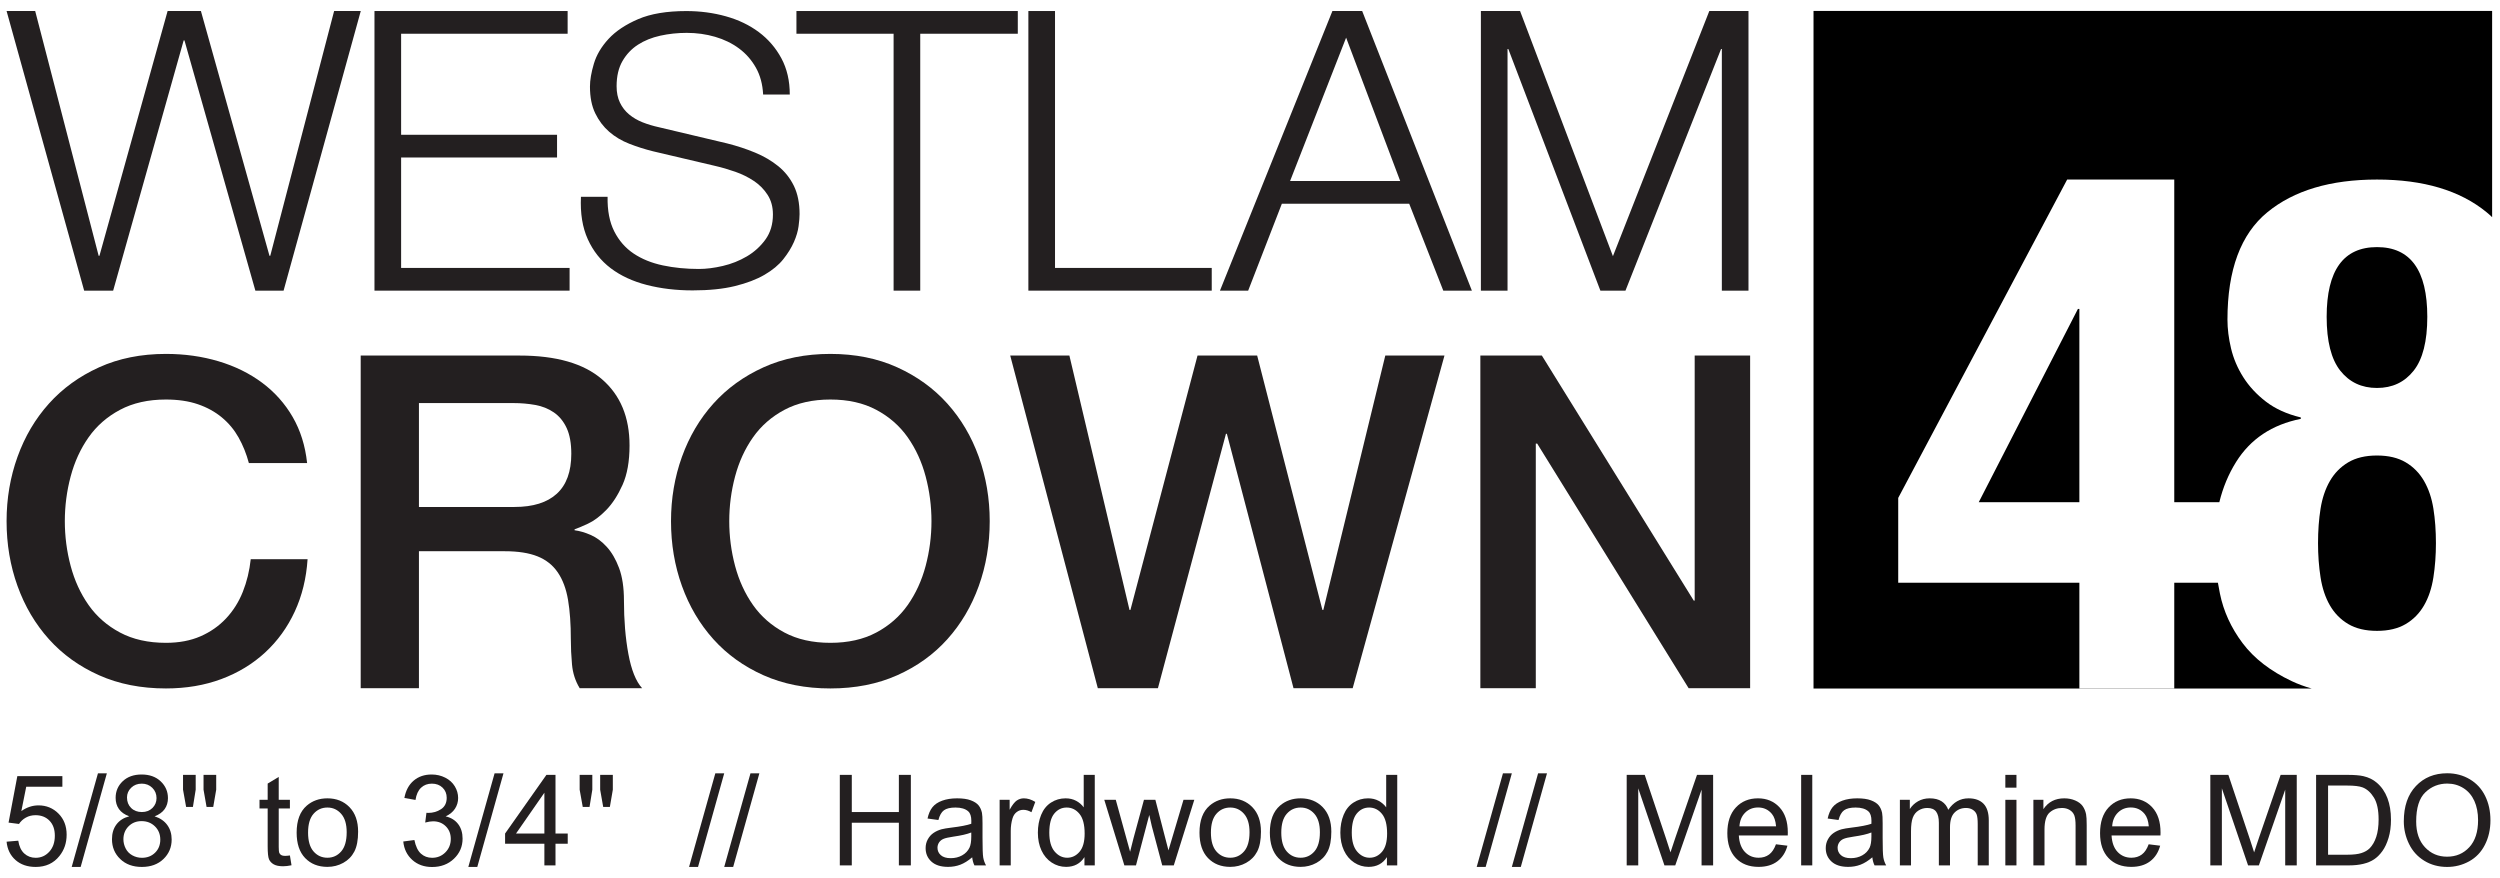 <?xml version="1.0" encoding="UTF-8" standalone="no"?> <svg xmlns="http://www.w3.org/2000/svg" xmlns:xlink="http://www.w3.org/1999/xlink" xmlns:serif="http://www.serif.com/" width="100%" height="100%" viewBox="0 0 1814 637" xml:space="preserve" style="fill-rule:evenodd;clip-rule:evenodd;stroke-linejoin:round;stroke-miterlimit:1.414;"> <g id="Westlam-Crown" serif:id="Westlam Crown" transform="matrix(0.983,0,0,0.831,13.615,6.17)"> <g transform="matrix(1.524,0,0,1.802,-12.134,-0.289)"> <path d="M2.064,1.382L39.637,136.873L53.679,136.873L87.837,15.614L88.216,15.614L122.563,136.873L136.226,136.873L173.61,1.382L160.706,1.382L129.774,119.984L129.395,119.984L96.186,1.382L80.056,1.382L47.038,119.984L46.658,119.984L15.916,1.382L2.064,1.382Z" style="fill:rgb(35,31,32);fill-rule:nonzero;"></path> <path d="M180.252,1.382L180.252,136.873L274.754,136.873L274.754,125.867L193.155,125.867L193.155,72.353L268.681,72.353L268.681,61.347L193.155,61.347L193.155,12.388L273.805,12.388L273.805,1.382L180.252,1.382Z" style="fill:rgb(35,31,32);fill-rule:nonzero;"></path> <g transform="matrix(1,0,0,0.96,0,5.368)"> <path d="M293.161,89.608L280.257,89.608C279.877,97.958 280.984,105.106 283.578,111.052C286.171,116.998 289.871,121.868 294.679,125.664C299.486,129.459 305.306,132.274 312.137,134.108C318.969,135.942 326.369,136.86 334.339,136.86C342.309,136.86 349.141,136.132 354.834,134.677C360.527,133.222 365.302,131.325 369.161,128.984C373.019,126.644 376.056,124.019 378.27,121.109C380.483,118.2 382.191,115.321 383.393,112.475C384.595,109.629 385.354,106.94 385.67,104.41C385.987,101.88 386.145,99.856 386.145,98.338C386.145,92.771 385.228,88.027 383.393,84.105C381.559,80.184 379.029,76.863 375.803,74.143C372.577,71.423 368.845,69.146 364.607,67.311C360.369,65.477 355.846,63.927 351.039,62.662L318.02,54.502C315.237,53.87 312.611,53.047 310.145,52.035C307.678,51.023 305.495,49.695 303.598,48.05C301.7,46.406 300.214,44.413 299.138,42.073C298.063,39.732 297.525,36.981 297.525,33.818C297.525,28.758 298.474,24.52 300.372,21.104C302.269,17.688 304.768,14.937 307.867,12.849C310.967,10.762 314.572,9.244 318.684,8.295C322.795,7.346 327.065,6.872 331.493,6.872C336.3,6.872 340.886,7.536 345.251,8.864C349.615,10.193 353.474,12.153 356.826,14.747C360.179,17.34 362.899,20.566 364.986,24.425C367.074,28.283 368.244,32.806 368.497,37.993L381.401,37.993C381.401,31.035 380.041,24.931 377.321,19.681C374.601,14.431 370.964,10.034 366.409,6.492C361.855,2.95 356.542,0.293 350.469,-1.478C344.397,-3.249 338.008,-4.135 331.303,-4.135C321.815,-4.135 314.035,-2.775 307.962,-0.055C301.89,2.665 297.114,5.986 293.635,9.908C290.156,13.83 287.784,18.004 286.519,22.432C285.254,26.86 284.621,30.719 284.621,34.008C284.621,39.321 285.475,43.812 287.183,47.481C288.891,51.15 291.137,54.249 293.92,56.779C296.703,59.31 299.961,61.334 303.693,62.852C307.425,64.37 311.251,65.635 315.173,66.647L345.346,74.048C348.508,74.807 351.734,75.787 355.024,76.989C358.313,78.191 361.317,79.741 364.037,81.638C366.757,83.536 368.971,85.876 370.679,88.66C372.387,91.443 373.241,94.732 373.241,98.527C373.241,103.461 372.039,107.668 369.635,111.147C367.232,114.626 364.227,117.472 360.622,119.686C357.016,121.9 353.126,123.513 348.951,124.525C344.776,125.537 340.918,126.043 337.376,126.043C331.177,126.043 325.357,125.442 319.917,124.24C314.477,123.038 309.765,121.046 305.78,118.263C301.795,115.48 298.664,111.748 296.387,107.067C294.11,102.386 293.034,96.566 293.161,89.608Z" style="fill:rgb(35,31,32);fill-rule:nonzero;"></path> </g> <path d="M384.627,1.382L384.627,12.388L431.688,12.388L431.688,136.873L444.592,136.873L444.592,12.388L491.843,12.388L491.843,1.382L384.627,1.382Z" style="fill:rgb(35,31,32);fill-rule:nonzero;"></path> <path d="M496.967,1.382L496.967,136.873L585.776,136.873L585.776,125.867L509.87,125.867L509.87,1.382L496.967,1.382Z" style="fill:rgb(35,31,32);fill-rule:nonzero;"></path> <path d="M623.728,83.739L650.865,14.286L677.052,83.739L623.728,83.739ZM644.223,1.382L589.761,136.873L603.424,136.873L619.743,94.746L681.416,94.746L697.926,136.873L711.779,136.873L658.645,1.382L644.223,1.382Z" style="fill:rgb(35,31,32);fill-rule:nonzero;"></path> <path d="M735.12,1.382L780.093,120.174L826.775,1.382L845.752,1.382L845.752,136.873L832.848,136.873L832.848,19.789L832.468,19.789L786.166,136.873L774.021,136.873L729.427,19.789L729.047,19.789L729.047,136.873L716.143,136.873L716.143,1.382L735.12,1.382Z" style="fill:rgb(35,31,32);fill-rule:nonzero;"></path> </g> <g transform="matrix(1.368,0,0,1.618,-24.886,372.021)"> <g transform="matrix(1,0,0,0.96,0,5.316)"> <path d="M142.352,10.469C141.011,5.273 139.168,0.496 136.821,-3.862C134.475,-8.219 131.458,-11.991 127.77,-15.175C124.083,-18.36 119.767,-20.832 114.823,-22.592C109.878,-24.352 104.138,-25.232 97.601,-25.232C88.047,-25.232 79.792,-23.304 72.837,-19.449C65.881,-15.594 60.224,-10.44 55.866,-3.987C51.508,2.466 48.282,9.799 46.187,18.011C44.092,26.224 43.044,34.605 43.044,43.153C43.044,51.701 44.092,60.081 46.187,68.294C48.282,76.507 51.508,83.84 55.866,90.293C60.224,96.746 65.881,101.9 72.837,105.755C79.792,109.61 88.047,111.537 97.601,111.537C104.64,111.537 110.842,110.322 116.205,107.892C121.569,105.461 126.178,102.109 130.033,97.835C133.888,93.561 136.905,88.575 139.084,82.876C141.263,77.177 142.688,71.06 143.358,64.523L174.03,64.523C173.36,75.25 171.055,85.055 167.117,93.938C163.178,102.822 157.856,110.49 151.152,116.943C144.447,123.396 136.57,128.382 127.519,131.902C118.468,135.421 108.495,137.181 97.601,137.181C84.192,137.181 72.166,134.709 61.523,129.765C50.88,124.82 41.871,118.074 34.496,109.526C27.121,100.978 21.464,91.005 17.526,79.608C13.587,68.21 11.617,56.059 11.617,43.153C11.617,30.415 13.587,18.347 17.526,6.949C21.464,-4.448 27.121,-14.421 34.496,-22.969C41.871,-31.517 50.88,-38.305 61.523,-43.333C72.166,-48.362 84.192,-50.876 97.601,-50.876C107.657,-50.876 117.127,-49.493 126.01,-46.727C134.894,-43.962 142.729,-39.939 149.518,-34.66C156.306,-29.38 161.795,-22.969 165.985,-15.427C170.175,-7.884 172.773,0.748 173.779,10.469L142.352,10.469Z" style="fill:rgb(35,31,32);fill-rule:nonzero;"></path> </g> <path d="M202.692,-42.636L288.423,-42.636C308.201,-42.636 323.035,-38.362 332.924,-29.814C342.813,-21.266 347.757,-9.366 347.757,5.887C347.757,14.435 346.5,21.516 343.986,27.131C341.472,32.746 338.539,37.271 335.186,40.707C331.834,44.143 328.524,46.616 325.256,48.124C321.987,49.633 319.599,50.638 318.09,51.141L318.09,51.644C320.772,51.979 323.663,52.817 326.764,54.158C329.865,55.499 332.756,57.636 335.438,60.569C338.119,63.502 340.34,67.315 342.1,72.008C343.86,76.701 344.74,82.568 344.74,89.607C344.74,100.167 345.536,109.762 347.128,118.394C348.721,127.026 351.193,133.186 354.545,136.873L320.856,136.873C318.509,133.018 317.126,128.744 316.707,124.051C316.288,119.358 316.079,114.832 316.079,110.475C316.079,102.262 315.576,95.18 314.57,89.23C313.565,83.28 311.721,78.336 309.039,74.397C306.358,70.458 302.712,67.567 298.103,65.723C293.494,63.879 287.585,62.957 280.378,62.957L234.118,62.957L234.118,136.873L202.692,136.873L202.692,-42.636ZM234.118,39.073L285.658,39.073C295.714,39.073 303.341,36.685 308.537,31.908C313.732,27.131 316.33,19.966 316.33,10.412C316.33,4.713 315.492,0.062 313.816,-3.541C312.14,-7.145 309.835,-9.952 306.902,-11.964C303.969,-13.975 300.617,-15.316 296.846,-15.986C293.075,-16.657 289.178,-16.992 285.155,-16.992L234.118,-16.992L234.118,39.073Z" style="fill:rgb(35,31,32);fill-rule:nonzero;"></path> <g transform="matrix(1,0,0,0.96,0,5.316)"> <path d="M456.116,-25.232C446.562,-25.232 438.308,-23.304 431.352,-19.449C424.396,-15.594 418.739,-10.44 414.382,-3.987C410.024,2.466 406.797,9.799 404.702,18.011C402.607,26.224 401.559,34.605 401.559,43.153C401.559,51.701 402.607,60.081 404.702,68.294C406.797,76.507 410.024,83.84 414.382,90.293C418.739,96.746 424.396,101.9 431.352,105.755C438.308,109.61 446.562,111.537 456.116,111.537C465.67,111.537 473.925,109.61 480.88,105.755C487.836,101.9 493.493,96.746 497.851,90.293C502.209,83.84 505.435,76.507 507.53,68.294C509.625,60.081 510.673,51.701 510.673,43.153C510.673,34.605 509.625,26.224 507.53,18.011C505.435,9.799 502.209,2.466 497.851,-3.987C493.493,-10.44 487.836,-15.594 480.88,-19.449C473.925,-23.304 465.67,-25.232 456.116,-25.232ZM456.116,-50.876C469.525,-50.876 481.551,-48.362 492.194,-43.333C502.837,-38.305 511.846,-31.517 519.221,-22.969C526.596,-14.421 532.252,-4.448 536.191,6.949C540.13,18.347 542.099,30.415 542.099,43.153C542.099,56.059 540.13,68.21 536.191,79.608C532.252,91.005 526.596,100.978 519.221,109.526C511.846,118.074 502.837,124.82 492.194,129.765C481.551,134.709 469.525,137.181 456.116,137.181C442.707,137.181 430.681,134.709 420.038,129.765C409.395,124.82 400.386,118.074 393.011,109.526C385.637,100.978 379.98,91.005 376.041,79.608C372.102,68.21 370.133,56.059 370.133,43.153C370.133,30.415 372.102,18.347 376.041,6.949C379.98,-4.448 385.637,-14.421 393.011,-22.969C400.386,-31.517 409.395,-38.305 420.038,-43.333C430.681,-48.362 442.707,-50.876 456.116,-50.876Z" style="fill:rgb(35,31,32);fill-rule:nonzero;"></path> </g> <path d="M553.162,-42.636L585.091,-42.636L617.523,94.636L618.026,94.636L654.23,-42.636L686.411,-42.636L721.609,94.636L722.111,94.636L755.549,-42.636L787.479,-42.636L737.95,136.873L706.021,136.873L670.069,-0.399L669.566,-0.399L632.86,136.873L600.427,136.873L553.162,-42.636Z" style="fill:rgb(35,31,32);fill-rule:nonzero;"></path> <path d="M806.838,-42.636L840.024,-42.636L921.985,89.607L922.488,89.607L922.488,-42.636L952.406,-42.636L952.406,136.873L919.219,136.873L837.51,4.881L836.756,4.881L836.756,136.873L806.838,136.873L806.838,-42.636Z" style="fill:rgb(35,31,32);fill-rule:nonzero;"></path> </g> </g> <g id="Artboard1" transform="matrix(0.983,0,0,0.831,13.615,6.17)"> <rect x="-13.854" y="-7.422" width="1844.84" height="765.905" style="fill:none;"></rect> <g id="_48" serif:id="48" transform="matrix(0.849,0,0,1.004,-108.952,-2308.87)"> <path d="M1688.75,2301.81L2278.75,2301.81L2278.75,2481.14C2277.21,2479.65 2275.61,2478.23 2273.95,2476.87C2250.83,2457.91 2219.06,2448.43 2178.64,2448.43C2138.22,2448.43 2106.45,2457.91 2083.33,2476.87C2060.2,2495.83 2048.64,2526.97 2048.64,2570.31C2048.64,2578.22 2049.68,2586.56 2051.76,2595.31C2053.85,2604.06 2057.39,2612.39 2062.39,2620.31C2067.39,2628.22 2073.95,2635.31 2082.08,2641.56C2090.2,2647.81 2100.31,2652.39 2112.39,2655.31L2112.39,2656.56C2087.39,2661.56 2068.64,2674.06 2056.14,2694.06C2049.54,2704.62 2044.68,2716.29 2041.57,2729.06L2002.39,2729.06L2002.39,2448.43L1909.27,2448.43L1762.39,2725.31L1762.39,2799.06L1919.89,2799.06L1919.89,2890.93L2002.39,2890.93L2002.39,2799.06L2040.34,2799.06C2040.86,2802.13 2041.43,2805.26 2042.08,2808.43C2045.2,2823.85 2051.76,2838.22 2061.76,2851.56C2071.76,2864.89 2086.04,2875.93 2104.58,2884.68C2109.82,2887.16 2115.56,2889.28 2121.79,2891.06L1688.75,2891.06L1688.75,2301.81ZM2127.39,2764.68C2127.39,2753.85 2128.12,2743.85 2129.58,2734.68C2131.04,2725.52 2133.74,2717.49 2137.7,2710.62C2141.66,2703.74 2146.97,2698.33 2153.64,2694.37C2160.31,2690.41 2168.64,2688.43 2178.64,2688.43C2188.64,2688.43 2196.97,2690.41 2203.64,2694.37C2210.31,2698.33 2215.62,2703.74 2219.58,2710.62C2223.54,2717.49 2226.24,2725.52 2227.7,2734.68C2229.16,2743.85 2229.89,2753.85 2229.89,2764.68C2229.89,2775.1 2229.16,2784.99 2227.7,2794.37C2226.24,2803.74 2223.54,2811.87 2219.58,2818.74C2215.62,2825.62 2210.31,2831.04 2203.64,2834.99C2196.97,2838.95 2188.64,2840.93 2178.64,2840.93C2168.64,2840.93 2160.31,2838.95 2153.64,2834.99C2146.97,2831.04 2141.66,2825.62 2137.7,2818.74C2133.74,2811.87 2131.04,2803.74 2129.58,2794.37C2128.12,2784.99 2127.39,2775.1 2127.39,2764.68ZM1919.89,2729.06L1832.39,2729.06L1918.64,2560.93L1919.89,2560.93L1919.89,2729.06ZM2134.89,2567.81C2134.89,2527.39 2149.47,2507.18 2178.64,2507.18C2207.81,2507.18 2222.39,2527.39 2222.39,2567.81C2222.39,2589.06 2218.43,2604.68 2210.51,2614.68C2202.6,2624.68 2191.97,2629.68 2178.64,2629.68C2165.31,2629.68 2154.68,2624.68 2146.76,2614.68C2138.85,2604.68 2134.89,2589.06 2134.89,2567.81Z"></path> </g> <g transform="matrix(1.377,0,0,1.628,-12.865,-400.96)"> <g id="USA-Descriptions" serif:id="USA Descriptions"> <path id="C48HW-USA" d="M2.815,693.159L9.074,692.629C9.538,695.676 10.614,697.966 12.303,699.501C13.992,701.035 16.029,701.802 18.413,701.802C21.283,701.802 23.712,700.721 25.699,698.557C27.686,696.393 28.68,693.523 28.68,689.946C28.68,686.546 27.725,683.864 25.815,681.899C23.905,679.934 21.405,678.951 18.314,678.951C16.393,678.951 14.66,679.388 13.114,680.26C11.569,681.132 10.355,682.263 9.472,683.654L3.875,682.926L8.577,657.988L32.72,657.988L32.72,663.684L13.346,663.684L10.73,676.733C13.644,674.701 16.702,673.686 19.903,673.686C24.142,673.686 27.719,675.154 30.633,678.09C33.548,681.027 35.005,684.802 35.005,689.417C35.005,693.81 33.724,697.608 31.163,700.809C28.05,704.739 23.8,706.704 18.413,706.704C13.998,706.704 10.393,705.467 7.6,702.995C4.808,700.522 3.212,697.243 2.815,693.159Z" style="fill:rgb(35,31,32);fill-rule:nonzero;"></path> <path d="M37.721,706.704L51.795,656.498L56.564,656.498L42.523,706.704L37.721,706.704Z" style="fill:rgb(35,31,32);fill-rule:nonzero;"></path> <path d="M68.553,679.548C66.08,678.642 64.247,677.351 63.055,675.673C61.863,673.995 61.267,671.986 61.267,669.646C61.267,666.113 62.536,663.144 65.075,660.737C67.614,658.33 70.992,657.127 75.209,657.127C79.448,657.127 82.859,658.358 85.443,660.82C88.026,663.281 89.317,666.279 89.317,669.811C89.317,672.063 88.727,674.023 87.545,675.689C86.364,677.356 84.57,678.642 82.164,679.548C85.144,680.519 87.413,682.087 88.97,684.25C90.526,686.414 91.304,688.997 91.304,692C91.304,696.15 89.836,699.639 86.9,702.465C83.963,705.291 80.1,706.704 75.309,706.704C70.518,706.704 66.654,705.285 63.718,702.448C60.781,699.611 59.313,696.073 59.313,691.834C59.313,688.677 60.113,686.033 61.714,683.903C63.315,681.772 65.594,680.32 68.553,679.548ZM67.361,669.447C67.361,671.743 68.1,673.62 69.579,675.077C71.059,676.534 72.979,677.263 75.342,677.263C77.638,677.263 79.52,676.539 80.988,675.093C82.456,673.647 83.191,671.875 83.191,669.778C83.191,667.592 82.434,665.754 80.922,664.264C79.41,662.774 77.528,662.029 75.276,662.029C73.001,662.029 71.114,662.757 69.612,664.214C68.111,665.671 67.361,667.416 67.361,669.447ZM65.44,691.867C65.44,693.567 65.843,695.212 66.648,696.802C67.454,698.391 68.652,699.622 70.242,700.494C71.831,701.366 73.542,701.802 75.375,701.802C78.223,701.802 80.574,700.886 82.429,699.054C84.283,697.221 85.211,694.892 85.211,692.066C85.211,689.196 84.256,686.822 82.346,684.946C80.436,683.069 78.046,682.131 75.176,682.131C72.372,682.131 70.049,683.058 68.205,684.913C66.361,686.767 65.44,689.085 65.44,691.867Z" style="fill:rgb(35,31,32);fill-rule:nonzero;"></path> <path d="M99.054,674.514L97.398,665.274L97.398,657.326L104.187,657.326L104.187,665.274L102.697,674.514L99.054,674.514ZM110.016,674.514L108.393,665.274L108.393,657.326L115.182,657.326L115.182,665.274L113.592,674.514L110.016,674.514Z" style="fill:rgb(35,31,32);fill-rule:nonzero;"></path> <path d="M154.691,700.544L155.552,705.81C153.874,706.163 152.373,706.339 151.048,706.339C148.884,706.339 147.206,705.997 146.014,705.313C144.822,704.628 143.983,703.729 143.497,702.614C143.011,701.499 142.769,699.153 142.769,695.576L142.769,675.342L138.397,675.342L138.397,670.705L142.769,670.705L142.769,661.995L148.697,658.419L148.697,670.705L154.691,670.705L154.691,675.342L148.697,675.342L148.697,695.908C148.697,697.608 148.801,698.7 149.011,699.186C149.221,699.672 149.563,700.058 150.038,700.345C150.512,700.632 151.191,700.776 152.074,700.776C152.737,700.776 153.609,700.698 154.691,700.544Z" style="fill:rgb(35,31,32);fill-rule:nonzero;"></path> <path d="M158.301,688.291C158.301,681.777 160.111,676.953 163.732,673.818C166.756,671.213 170.444,669.91 174.793,669.91C179.628,669.91 183.58,671.495 186.649,674.663C189.718,677.831 191.252,682.208 191.252,687.794C191.252,692.32 190.573,695.88 189.216,698.474C187.858,701.068 185.882,703.083 183.288,704.518C180.693,705.953 177.862,706.671 174.793,706.671C169.869,706.671 165.89,705.092 162.854,701.935C159.818,698.778 158.301,694.23 158.301,688.291ZM164.427,688.291C164.427,692.794 165.41,696.167 167.375,698.408C169.34,700.649 171.812,701.769 174.793,701.769C177.751,701.769 180.213,700.643 182.178,698.391C184.143,696.139 185.126,692.706 185.126,688.092C185.126,683.742 184.138,680.447 182.162,678.206C180.186,675.965 177.729,674.845 174.793,674.845C171.812,674.845 169.34,675.96 167.375,678.19C165.41,680.42 164.427,683.787 164.427,688.291Z" style="fill:rgb(35,31,32);fill-rule:nonzero;"></path> <path d="M215.461,693.059L221.422,692.265C222.106,695.643 223.271,698.077 224.916,699.567C226.561,701.057 228.564,701.802 230.927,701.802C233.731,701.802 236.099,700.831 238.03,698.888C239.962,696.945 240.928,694.539 240.928,691.669C240.928,688.931 240.034,686.673 238.246,684.896C236.457,683.119 234.183,682.23 231.423,682.23C230.297,682.23 228.896,682.451 227.218,682.892L227.88,677.66C228.277,677.704 228.597,677.726 228.84,677.726C231.379,677.726 233.664,677.064 235.696,675.739C237.727,674.414 238.742,672.372 238.742,669.612C238.742,667.427 238.003,665.616 236.524,664.181C235.044,662.746 233.135,662.029 230.794,662.029C228.476,662.029 226.544,662.757 224.999,664.214C223.453,665.671 222.46,667.857 222.018,670.772L216.057,669.712C216.786,665.716 218.441,662.619 221.025,660.422C223.608,658.226 226.82,657.127 230.662,657.127C233.311,657.127 235.751,657.696 237.981,658.833C240.211,659.97 241.916,661.521 243.097,663.486C244.278,665.451 244.869,667.537 244.869,669.745C244.869,671.842 244.306,673.752 243.18,675.474C242.054,677.196 240.387,678.565 238.179,679.581C241.05,680.243 243.279,681.617 244.869,683.704C246.459,685.79 247.254,688.401 247.254,691.536C247.254,695.775 245.708,699.368 242.617,702.316C239.526,705.263 235.618,706.737 230.894,706.737C226.632,706.737 223.094,705.467 220.279,702.928C217.465,700.389 215.858,697.1 215.461,693.059Z" style="fill:rgb(35,31,32);fill-rule:nonzero;"></path> <path d="M250.333,706.704L264.408,656.498L269.177,656.498L255.135,706.704L250.333,706.704Z" style="fill:rgb(35,31,32);fill-rule:nonzero;"></path> <path d="M291.101,705.876L291.101,694.252L270.038,694.252L270.038,688.787L292.194,657.326L297.062,657.326L297.062,688.787L303.619,688.787L303.619,694.252L297.062,694.252L297.062,705.876L291.101,705.876ZM291.101,688.787L291.101,666.897L275.9,688.787L291.101,688.787Z" style="fill:rgb(35,31,32);fill-rule:nonzero;"></path> <path d="M311.667,674.514L310.011,665.274L310.011,657.326L316.8,657.326L316.8,665.274L315.309,674.514L311.667,674.514ZM322.628,674.514L321.006,665.274L321.006,657.326L327.795,657.326L327.795,665.274L326.205,674.514L322.628,674.514Z" style="fill:rgb(35,31,32);fill-rule:nonzero;"></path> <path d="M368.661,706.704L382.736,656.498L387.505,656.498L373.463,706.704L368.661,706.704Z" style="fill:rgb(35,31,32);fill-rule:nonzero;"></path> <path d="M387.505,706.704L401.58,656.498L406.349,656.498L392.307,706.704L387.505,706.704Z" style="fill:rgb(35,31,32);fill-rule:nonzero;"></path> <path d="M449.468,705.876L449.468,657.326L455.892,657.326L455.892,677.263L481.128,677.263L481.128,657.326L487.552,657.326L487.552,705.876L481.128,705.876L481.128,682.992L455.892,682.992L455.892,705.876L449.468,705.876Z" style="fill:rgb(35,31,32);fill-rule:nonzero;"></path> <path d="M520.438,701.537C518.23,703.414 516.105,704.739 514.063,705.512C512.021,706.284 509.829,706.671 507.489,706.671C503.625,706.671 500.656,705.727 498.58,703.839C496.505,701.951 495.467,699.539 495.467,696.603C495.467,694.881 495.859,693.308 496.643,691.884C497.427,690.46 498.453,689.317 499.723,688.456C500.992,687.595 502.422,686.944 504.012,686.502C505.182,686.193 506.948,685.895 509.31,685.608C514.123,685.034 517.667,684.35 519.941,683.555C519.963,682.738 519.974,682.219 519.974,681.998C519.974,679.57 519.411,677.859 518.285,676.865C516.762,675.518 514.499,674.845 511.496,674.845C508.692,674.845 506.622,675.336 505.287,676.319C503.951,677.301 502.963,679.04 502.323,681.535L496.494,680.74C497.024,678.245 497.896,676.23 499.11,674.696C500.325,673.161 502.08,671.98 504.376,671.152C506.672,670.324 509.333,669.91 512.357,669.91C515.36,669.91 517.799,670.264 519.676,670.97C521.553,671.677 522.933,672.565 523.816,673.636C524.699,674.707 525.317,676.059 525.67,677.693C525.869,678.709 525.968,680.541 525.968,683.19L525.968,691.139C525.968,696.68 526.095,700.185 526.349,701.653C526.603,703.122 527.105,704.529 527.856,705.876L521.63,705.876C521.012,704.639 520.614,703.193 520.438,701.537ZM519.941,688.224C517.777,689.107 514.532,689.858 510.205,690.476C507.754,690.83 506.021,691.227 505.005,691.669C503.99,692.11 503.206,692.756 502.654,693.606C502.102,694.456 501.826,695.4 501.826,696.437C501.826,698.027 502.428,699.352 503.631,700.411C504.834,701.471 506.595,702.001 508.913,702.001C511.209,702.001 513.251,701.499 515.04,700.494C516.828,699.49 518.142,698.115 518.981,696.371C519.621,695.024 519.941,693.037 519.941,690.41L519.941,688.224Z" style="fill:rgb(35,31,32);fill-rule:nonzero;"></path> <path d="M535.142,705.876L535.142,670.705L540.507,670.705L540.507,676.037C541.876,673.542 543.14,671.898 544.299,671.103C545.458,670.308 546.733,669.91 548.124,669.91C550.133,669.91 552.175,670.551 554.251,671.831L552.197,677.362C550.74,676.501 549.283,676.07 547.826,676.07C546.523,676.07 545.353,676.462 544.315,677.246C543.278,678.03 542.538,679.117 542.097,680.508C541.434,682.627 541.103,684.946 541.103,687.463L541.103,705.876L535.142,705.876Z" style="fill:rgb(35,31,32);fill-rule:nonzero;"></path> <path d="M580.612,705.876L580.612,701.438C578.382,704.926 575.103,706.671 570.776,706.671C567.972,706.671 565.395,705.898 563.043,704.352C560.692,702.807 558.87,700.649 557.579,697.878C556.287,695.107 555.641,691.922 555.641,688.324C555.641,684.813 556.227,681.628 557.397,678.769C558.567,675.91 560.322,673.719 562.662,672.196C565.003,670.672 567.619,669.91 570.511,669.91C572.631,669.91 574.518,670.358 576.174,671.252C577.83,672.146 579.177,673.311 580.215,674.746L580.215,657.326L586.142,657.326L586.142,705.876L580.612,705.876ZM561.768,688.324C561.768,692.828 562.718,696.195 564.616,698.424C566.515,700.654 568.756,701.769 571.339,701.769C573.944,701.769 576.158,700.704 577.979,698.573C579.801,696.443 580.711,693.192 580.711,688.82C580.711,684.007 579.784,680.475 577.929,678.223C576.075,675.971 573.79,674.845 571.074,674.845C568.425,674.845 566.211,675.927 564.434,678.09C562.657,680.254 561.768,683.665 561.768,688.324Z" style="fill:rgb(35,31,32);fill-rule:nonzero;"></path> <path d="M602.006,705.876L591.243,670.705L597.402,670.705L602.999,691.006L605.086,698.557C605.174,698.182 605.781,695.764 606.907,691.304L612.504,670.705L618.631,670.705L623.896,691.106L625.651,697.828L627.672,691.039L633.699,670.705L639.494,670.705L628.499,705.876L622.307,705.876L616.71,684.813L615.352,678.819L608.232,705.876L602.006,705.876Z" style="fill:rgb(35,31,32);fill-rule:nonzero;"></path> <path d="M642.276,688.291C642.276,681.777 644.087,676.953 647.707,673.818C650.732,671.213 654.419,669.91 658.769,669.91C663.604,669.91 667.556,671.495 670.625,674.663C673.694,677.831 675.228,682.208 675.228,687.794C675.228,692.32 674.549,695.88 673.191,698.474C671.833,701.068 669.857,703.083 667.263,704.518C664.669,705.953 661.838,706.671 658.769,706.671C653.845,706.671 649.866,705.092 646.83,701.935C643.794,698.778 642.276,694.23 642.276,688.291ZM648.403,688.291C648.403,692.794 649.385,696.167 651.35,698.408C653.315,700.649 655.788,701.769 658.769,701.769C661.727,701.769 664.189,700.643 666.154,698.391C668.119,696.139 669.101,692.706 669.101,688.092C669.101,683.742 668.113,680.447 666.137,678.206C664.161,675.965 661.705,674.845 658.769,674.845C655.788,674.845 653.315,675.96 651.35,678.19C649.385,680.42 648.403,683.787 648.403,688.291Z" style="fill:rgb(35,31,32);fill-rule:nonzero;"></path> <path d="M679.997,688.291C679.997,681.777 681.807,676.953 685.428,673.818C688.453,671.213 692.14,669.91 696.489,669.91C701.324,669.91 705.276,671.495 708.345,674.663C711.414,677.831 712.949,682.208 712.949,687.794C712.949,692.32 712.27,695.88 710.912,698.474C709.554,701.068 707.578,703.083 704.984,704.518C702.39,705.953 699.558,706.671 696.489,706.671C691.566,706.671 687.586,705.092 684.55,701.935C681.515,698.778 679.997,694.23 679.997,688.291ZM686.124,688.291C686.124,692.794 687.106,696.167 689.071,698.408C691.036,700.649 693.509,701.769 696.489,701.769C699.448,701.769 701.909,700.643 703.874,698.391C705.839,696.139 706.822,692.706 706.822,688.092C706.822,683.742 705.834,680.447 703.858,678.206C701.882,675.965 699.426,674.845 696.489,674.845C693.509,674.845 691.036,675.96 689.071,678.19C687.106,680.42 686.124,683.787 686.124,688.291Z" style="fill:rgb(35,31,32);fill-rule:nonzero;"></path> <path d="M742.754,705.876L742.754,701.438C740.524,704.926 737.246,706.671 732.918,706.671C730.114,706.671 727.537,705.898 725.185,704.352C722.834,702.807 721.013,700.649 719.721,697.878C718.429,695.107 717.784,691.922 717.784,688.324C717.784,684.813 718.369,681.628 719.539,678.769C720.709,675.91 722.464,673.719 724.804,672.196C727.145,670.672 729.761,669.91 732.653,669.91C734.773,669.91 736.66,670.358 738.316,671.252C739.972,672.146 741.319,673.311 742.357,674.746L742.357,657.326L748.285,657.326L748.285,705.876L742.754,705.876ZM723.91,688.324C723.91,692.828 724.86,696.195 726.758,698.424C728.657,700.654 730.898,701.769 733.481,701.769C736.086,701.769 738.3,700.704 740.121,698.573C741.943,696.443 742.853,693.192 742.853,688.82C742.853,684.007 741.926,680.475 740.072,678.223C738.217,675.971 735.932,674.845 733.216,674.845C730.567,674.845 728.354,675.927 726.576,678.09C724.799,680.254 723.91,683.665 723.91,688.324Z" style="fill:rgb(35,31,32);fill-rule:nonzero;"></path> <path d="M790.873,706.704L804.948,656.498L809.717,656.498L795.675,706.704L790.873,706.704Z" style="fill:rgb(35,31,32);fill-rule:nonzero;"></path> <path d="M809.717,706.704L823.792,656.498L828.561,656.498L814.519,706.704L809.717,706.704Z" style="fill:rgb(35,31,32);fill-rule:nonzero;"></path> <path d="M871.282,705.876L871.282,657.326L880.952,657.326L892.444,691.702C893.504,694.903 894.277,697.298 894.762,698.888C895.314,697.122 896.175,694.528 897.345,691.106L908.97,657.326L917.613,657.326L917.613,705.876L911.42,705.876L911.42,665.241L897.312,705.876L891.517,705.876L877.475,664.545L877.475,705.876L871.282,705.876Z" style="fill:rgb(35,31,32);fill-rule:nonzero;"></path> <path d="M951.293,694.55L957.453,695.311C956.482,698.91 954.682,701.703 952.055,703.69C949.428,705.677 946.072,706.671 941.988,706.671C936.843,706.671 932.764,705.087 929.751,701.918C926.737,698.75 925.23,694.307 925.23,688.589C925.23,682.672 926.754,678.079 929.8,674.812C932.847,671.544 936.799,669.91 941.656,669.91C946.359,669.91 950.201,671.511 953.181,674.712C956.162,677.914 957.652,682.418 957.652,688.224C957.652,688.578 957.641,689.107 957.619,689.814L931.39,689.814C931.611,693.678 932.704,696.636 934.669,698.689C936.634,700.743 939.084,701.769 942.021,701.769C944.206,701.769 946.072,701.195 947.617,700.047C949.163,698.899 950.388,697.067 951.293,694.55ZM931.721,684.913L951.36,684.913C951.095,681.954 950.344,679.735 949.108,678.256C947.209,675.96 944.747,674.812 941.723,674.812C938.985,674.812 936.683,675.728 934.818,677.561C932.952,679.393 931.92,681.844 931.721,684.913Z" style="fill:rgb(35,31,32);fill-rule:nonzero;"></path> <rect x="964.805" y="657.326" width="5.961" height="48.55" style="fill:rgb(35,31,32);fill-rule:nonzero;"></rect> <path d="M1002.96,701.537C1000.75,703.414 998.624,704.739 996.581,705.512C994.539,706.284 992.348,706.671 990.008,706.671C986.144,706.671 983.174,705.727 981.099,703.839C979.024,701.951 977.986,699.539 977.986,696.603C977.986,694.881 978.378,693.308 979.162,691.884C979.945,690.46 980.972,689.317 982.242,688.456C983.511,687.595 984.941,686.944 986.53,686.502C987.7,686.193 989.467,685.895 991.829,685.608C996.642,685.034 1000.19,684.35 1002.46,683.555C1002.48,682.738 1002.49,682.219 1002.49,681.998C1002.49,679.57 1001.93,677.859 1000.8,676.865C999.28,675.518 997.017,674.845 994.015,674.845C991.211,674.845 989.141,675.336 987.805,676.319C986.47,677.301 985.482,679.04 984.841,681.535L979.013,680.74C979.542,678.245 980.415,676.23 981.629,674.696C982.843,673.161 984.598,671.98 986.895,671.152C989.191,670.324 991.851,669.91 994.876,669.91C997.878,669.91 1000.32,670.264 1002.2,670.97C1004.07,671.677 1005.45,672.565 1006.33,673.636C1007.22,674.707 1007.84,676.059 1008.19,677.693C1008.39,678.709 1008.49,680.541 1008.49,683.19L1008.49,691.139C1008.49,696.68 1008.61,700.185 1008.87,701.653C1009.12,703.122 1009.62,704.529 1010.38,705.876L1004.15,705.876C1003.53,704.639 1003.13,703.193 1002.96,701.537ZM1002.46,688.224C1000.3,689.107 997.05,689.858 992.723,690.476C990.272,690.83 988.539,691.227 987.524,691.669C986.508,692.11 985.724,692.756 985.172,693.606C984.62,694.456 984.345,695.4 984.345,696.437C984.345,698.027 984.946,699.352 986.149,700.411C987.353,701.471 989.113,702.001 991.432,702.001C993.728,702.001 995.77,701.499 997.558,700.494C999.347,699.49 1000.66,698.115 1001.5,696.371C1002.14,695.024 1002.46,693.037 1002.46,690.41L1002.46,688.224Z" style="fill:rgb(35,31,32);fill-rule:nonzero;"></path> <path d="M1017.73,705.876L1017.73,670.705L1023.06,670.705L1023.06,675.64C1024.16,673.918 1025.63,672.532 1027.46,671.484C1029.3,670.435 1031.38,669.91 1033.72,669.91C1036.33,669.91 1038.46,670.451 1040.13,671.533C1041.8,672.615 1042.97,674.127 1043.66,676.07C1046.44,671.964 1050.06,669.91 1054.52,669.91C1058.01,669.91 1060.69,670.876 1062.57,672.808C1064.44,674.74 1065.38,677.715 1065.38,681.733L1065.38,705.876L1059.45,705.876L1059.45,683.72C1059.45,681.336 1059.26,679.619 1058.88,678.571C1058.49,677.522 1057.79,676.677 1056.77,676.037C1055.76,675.397 1054.56,675.077 1053.19,675.077C1050.72,675.077 1048.67,675.899 1047.04,677.544C1045.4,679.189 1044.59,681.822 1044.59,685.442L1044.59,705.876L1038.62,705.876L1038.62,683.025C1038.62,680.376 1038.14,678.388 1037.17,677.064C1036.19,675.739 1034.61,675.077 1032.4,675.077C1030.72,675.077 1029.17,675.518 1027.75,676.401C1026.32,677.285 1025.29,678.576 1024.65,680.276C1024.01,681.976 1023.69,684.427 1023.69,687.628L1023.69,705.876L1017.73,705.876Z" style="fill:rgb(35,31,32);fill-rule:nonzero;"></path> <path d="M1074.26,664.181L1074.26,657.326L1080.22,657.326L1080.22,664.181L1074.26,664.181ZM1074.26,705.876L1074.26,670.705L1080.22,670.705L1080.22,705.876L1074.26,705.876Z" style="fill:rgb(35,31,32);fill-rule:nonzero;"></path> <path d="M1089.29,705.876L1089.29,670.705L1094.66,670.705L1094.66,675.706C1097.24,671.842 1100.97,669.91 1105.85,669.91C1107.97,669.91 1109.92,670.291 1111.7,671.053C1113.47,671.815 1114.8,672.814 1115.69,674.05C1116.57,675.287 1117.19,676.755 1117.54,678.455C1117.76,679.559 1117.87,681.49 1117.87,684.25L1117.87,705.876L1111.91,705.876L1111.91,684.482C1111.91,682.053 1111.68,680.238 1111.22,679.034C1110.75,677.831 1109.93,676.871 1108.75,676.153C1107.57,675.436 1106.18,675.077 1104.59,675.077C1102.05,675.077 1099.86,675.883 1098.02,677.494C1096.18,679.106 1095.25,682.164 1095.25,686.668L1095.25,705.876L1089.29,705.876Z" style="fill:rgb(35,31,32);fill-rule:nonzero;"></path> <path d="M1151.09,694.55L1157.25,695.311C1156.28,698.91 1154.48,701.703 1151.85,703.69C1149.22,705.677 1145.87,706.671 1141.78,706.671C1136.64,706.671 1132.56,705.087 1129.55,701.918C1126.53,698.75 1125.03,694.307 1125.03,688.589C1125.03,682.672 1126.55,678.079 1129.6,674.812C1132.64,671.544 1136.6,669.91 1141.45,669.91C1146.15,669.91 1150,671.511 1152.98,674.712C1155.96,677.914 1157.45,682.418 1157.45,688.224C1157.45,688.578 1157.44,689.107 1157.41,689.814L1131.19,689.814C1131.41,693.678 1132.5,696.636 1134.46,698.689C1136.43,700.743 1138.88,701.769 1141.82,701.769C1144,701.769 1145.87,701.195 1147.41,700.047C1148.96,698.899 1150.18,697.067 1151.09,694.55ZM1131.52,684.913L1151.16,684.913C1150.89,681.954 1150.14,679.735 1148.9,678.256C1147.01,675.96 1144.54,674.812 1141.52,674.812C1138.78,674.812 1136.48,675.728 1134.61,677.561C1132.75,679.393 1131.72,681.844 1131.52,684.913Z" style="fill:rgb(35,31,32);fill-rule:nonzero;"></path> <path d="M1184.14,705.876L1184.14,657.326L1193.81,657.326L1205.3,691.702C1206.36,694.903 1207.13,697.298 1207.62,698.888C1208.17,697.122 1209.03,694.528 1210.2,691.106L1221.83,657.326L1230.47,657.326L1230.47,705.876L1224.28,705.876L1224.28,665.241L1210.17,705.876L1204.38,705.876L1190.33,664.545L1190.33,705.876L1184.14,705.876Z" style="fill:rgb(35,31,32);fill-rule:nonzero;"></path> <path d="M1240.84,705.876L1240.84,657.326L1257.56,657.326C1261.34,657.326 1264.22,657.558 1266.21,658.021C1268.99,658.662 1271.36,659.821 1273.33,661.499C1275.89,663.662 1277.8,666.428 1279.07,669.795C1280.34,673.161 1280.98,677.009 1280.98,681.336C1280.98,685.023 1280.55,688.291 1279.68,691.139C1278.82,693.987 1277.72,696.344 1276.37,698.209C1275.03,700.075 1273.55,701.543 1271.95,702.614C1270.35,703.685 1268.42,704.496 1266.16,705.048C1263.89,705.6 1261.29,705.876 1258.36,705.876L1240.84,705.876ZM1247.26,700.147L1257.63,700.147C1260.83,700.147 1263.34,699.848 1265.16,699.252C1266.98,698.656 1268.43,697.817 1269.52,696.735C1271.04,695.212 1272.23,693.164 1273.08,690.592C1273.93,688.02 1274.35,684.902 1274.35,681.237C1274.35,676.159 1273.52,672.256 1271.85,669.53C1270.18,666.803 1268.16,664.976 1265.78,664.049C1264.05,663.386 1261.28,663.055 1257.46,663.055L1247.26,663.055L1247.26,700.147Z" style="fill:rgb(35,31,32);fill-rule:nonzero;"></path> <path d="M1287.86,682.23C1287.86,674.172 1290.03,667.863 1294.36,663.304C1298.68,658.744 1304.27,656.465 1311.11,656.465C1315.59,656.465 1319.63,657.536 1323.23,659.677C1326.83,661.819 1329.58,664.805 1331.46,668.635C1333.35,672.466 1334.3,676.81 1334.3,681.667C1334.3,686.591 1333.3,690.995 1331.31,694.881C1329.33,698.767 1326.51,701.709 1322.87,703.707C1319.23,705.705 1315.3,706.704 1311.08,706.704C1306.51,706.704 1302.42,705.6 1298.83,703.392C1295.23,701.184 1292.5,698.171 1290.65,694.351C1288.79,690.531 1287.86,686.491 1287.86,682.23ZM1294.49,682.329C1294.49,688.18 1296.06,692.789 1299.21,696.156C1302.35,699.523 1306.3,701.206 1311.05,701.206C1315.88,701.206 1319.86,699.506 1322.99,696.106C1326.11,692.706 1327.67,687.882 1327.67,681.634C1327.67,677.682 1327,674.232 1325.67,671.285C1324.33,668.337 1322.38,666.052 1319.81,664.43C1317.23,662.807 1314.35,661.995 1311.15,661.995C1306.6,661.995 1302.68,663.557 1299.41,666.682C1296.13,669.806 1294.49,675.022 1294.49,682.329Z" style="fill:rgb(35,31,32);fill-rule:nonzero;"></path> </g> </g> </g> </svg> 
